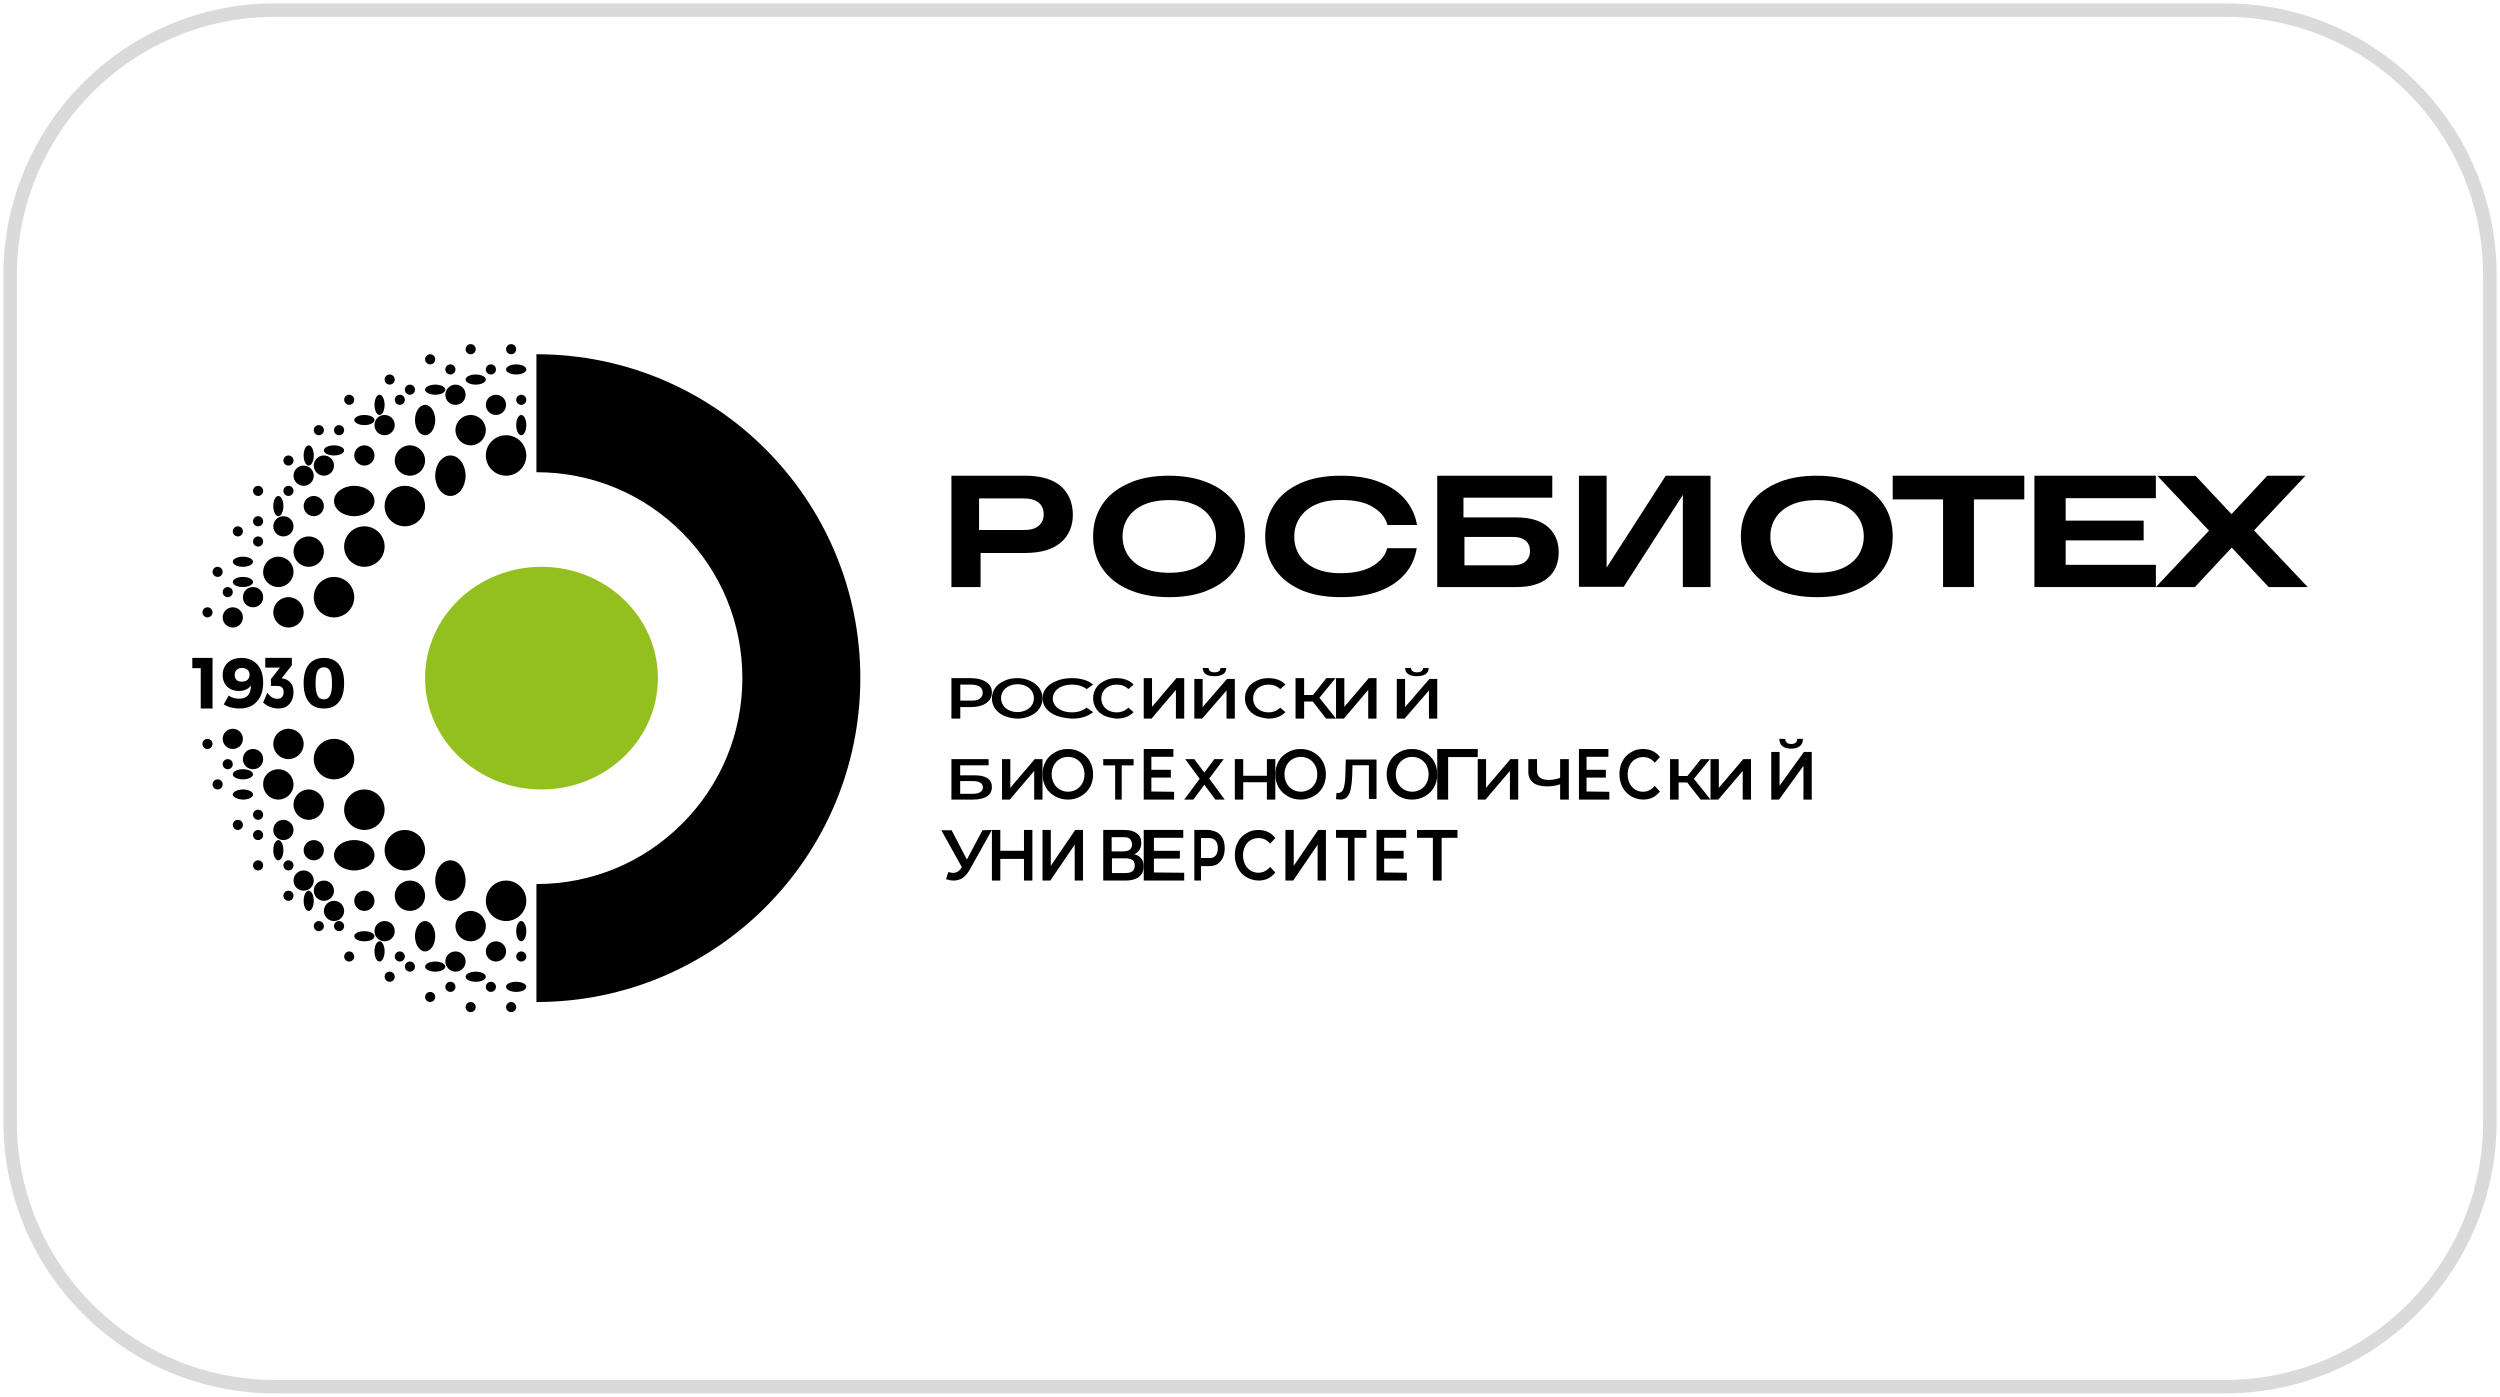 <svg width="247" height="138" viewBox="0 0 247 138" fill="none" xmlns="http://www.w3.org/2000/svg">
<path d="M219.864 137H27.136C12.702 137 1 125.269 1 110.8V27.2C1 12.729 12.702 1 27.136 1H219.864C234.299 1 246 12.729 246 27.2V110.8C246 125.269 234.299 137 219.864 137Z" stroke="#DADADA" stroke-width="1.333" stroke-miterlimit="10"/>
<path d="M96.794 69.034C96.986 68.897 97.095 68.691 97.095 68.44C97.095 68.188 96.986 67.983 96.794 67.845C96.603 67.708 96.302 67.639 95.918 67.639H94.876V69.217H95.918C96.302 69.24 96.603 69.171 96.794 69.034ZM97.041 67.182C97.342 67.297 97.589 67.457 97.753 67.662C97.917 67.868 98 68.119 98 68.417C98 68.714 97.917 68.965 97.753 69.171C97.589 69.377 97.342 69.559 97.041 69.674C96.74 69.788 96.383 69.857 95.945 69.857H94.876V71H94V67H95.972C96.383 67.023 96.74 67.068 97.041 67.182Z" fill="black"/>
<path d="M101.351 70.178C101.591 70.067 101.803 69.889 101.936 69.689C102.069 69.489 102.149 69.245 102.149 68.978C102.149 68.711 102.069 68.489 101.936 68.267C101.803 68.067 101.591 67.889 101.351 67.778C101.112 67.667 100.819 67.6 100.527 67.6C100.234 67.6 99.942 67.667 99.703 67.778C99.463 67.889 99.251 68.067 99.118 68.267C98.985 68.467 98.904 68.711 98.904 68.978C98.904 69.245 98.985 69.467 99.118 69.689C99.251 69.889 99.463 70.067 99.703 70.178C99.942 70.289 100.234 70.356 100.527 70.356C100.819 70.356 101.085 70.289 101.351 70.178ZM99.224 70.733C98.852 70.555 98.532 70.333 98.32 70.023C98.106 69.711 98 69.378 98 69C98 68.622 98.106 68.289 98.32 67.978C98.532 67.667 98.826 67.445 99.224 67.267C99.596 67.089 100.021 67 100.5 67C100.979 67 101.404 67.089 101.777 67.267C102.149 67.445 102.468 67.667 102.681 67.978C102.893 68.289 103 68.622 103 69C103 69.378 102.893 69.733 102.681 70.023C102.468 70.333 102.176 70.555 101.777 70.733C101.404 70.911 100.979 71 100.5 71C100.021 70.978 99.596 70.889 99.224 70.733Z" fill="black"/>
<path d="M104.38 70.712C103.951 70.535 103.614 70.315 103.369 70.006C103.123 69.696 103 69.364 103 68.989C103 68.613 103.123 68.26 103.369 67.973C103.614 67.663 103.951 67.442 104.411 67.266C104.841 67.088 105.331 67 105.884 67C106.313 67 106.712 67.045 107.08 67.155C107.447 67.266 107.754 67.42 108 67.641L107.356 68.083C106.957 67.773 106.496 67.641 105.914 67.641C105.546 67.641 105.208 67.707 104.932 67.817C104.627 67.928 104.411 68.105 104.258 68.304C104.104 68.502 104.013 68.746 104.013 69.011C104.013 69.276 104.104 69.497 104.258 69.718C104.411 69.917 104.657 70.094 104.932 70.204C105.208 70.315 105.546 70.381 105.914 70.381C106.466 70.381 106.957 70.227 107.356 69.917L108 70.359C107.754 70.558 107.447 70.734 107.08 70.845C106.712 70.955 106.313 71 105.884 71C105.301 70.955 104.81 70.867 104.38 70.712Z" fill="black"/>
<path d="M109.104 70.712C108.761 70.535 108.491 70.315 108.295 70.006C108.098 69.696 108 69.364 108 68.989C108 68.613 108.098 68.26 108.295 67.973C108.491 67.663 108.761 67.442 109.129 67.266C109.473 67.088 109.865 67 110.307 67C110.65 67 110.97 67.045 111.264 67.155C111.558 67.266 111.803 67.42 112 67.641L111.485 68.083C111.165 67.773 110.797 67.641 110.332 67.641C110.036 67.641 109.767 67.707 109.546 67.817C109.301 67.928 109.129 68.105 109.006 68.304C108.883 68.502 108.81 68.746 108.81 69.011C108.81 69.276 108.883 69.497 109.006 69.718C109.129 69.917 109.326 70.094 109.546 70.204C109.767 70.315 110.036 70.381 110.332 70.381C110.773 70.381 111.165 70.227 111.485 69.917L112 70.359C111.803 70.558 111.558 70.734 111.264 70.845C110.97 70.955 110.65 71 110.307 71C109.865 70.955 109.473 70.867 109.104 70.712Z" fill="black"/>
<path d="M113 67H113.82V69.834L116.231 67H117V71H116.18V68.166L113.769 71H113V67Z" fill="black"/>
<path d="M119.128 66.605C118.923 66.471 118.847 66.269 118.821 66H119.41C119.41 66.135 119.462 66.247 119.564 66.313C119.667 66.381 119.795 66.425 120.001 66.425C120.18 66.425 120.333 66.381 120.436 66.313C120.539 66.247 120.59 66.135 120.59 66H121.153C121.153 66.269 121.052 66.471 120.846 66.605C120.641 66.74 120.359 66.807 119.974 66.807C119.59 66.807 119.307 66.74 119.128 66.605ZM118 67.076H118.821V69.856L121.231 67.076H122V71H121.18V68.22L118.769 71H118V67.076Z" fill="black"/>
<path d="M124.105 70.712C123.761 70.535 123.491 70.315 123.295 70.006C123.098 69.696 123 69.364 123 68.989C123 68.613 123.098 68.26 123.295 67.973C123.491 67.663 123.761 67.442 124.129 67.266C124.473 67.088 124.865 67 125.307 67C125.65 67 125.969 67.045 126.264 67.155C126.558 67.266 126.803 67.42 127 67.641L126.485 68.083C126.165 67.773 125.797 67.641 125.332 67.641C125.037 67.641 124.767 67.707 124.547 67.817C124.301 67.928 124.129 68.105 124.006 68.304C123.883 68.502 123.81 68.746 123.81 69.011C123.81 69.276 123.883 69.497 124.006 69.718C124.129 69.917 124.325 70.094 124.547 70.204C124.767 70.315 125.037 70.381 125.332 70.381C125.773 70.381 126.165 70.227 126.485 69.917L127 70.359C126.803 70.558 126.558 70.734 126.264 70.845C125.969 70.955 125.65 71 125.307 71C124.865 70.955 124.473 70.867 124.105 70.712Z" fill="black"/>
<path d="M129.695 69.309H128.848V71H128V67H128.848V68.669H129.721L131.046 67H131.948L130.358 68.943L132 71H131.02L129.695 69.309Z" fill="black"/>
<path d="M132 67H132.82V69.834L135.232 67H136V71H135.18V68.166L132.769 71H132V67Z" fill="black"/>
<path d="M139.128 66.605C138.923 66.471 138.847 66.269 138.821 66H139.41C139.41 66.135 139.462 66.247 139.564 66.313C139.667 66.381 139.795 66.425 140 66.425C140.179 66.425 140.333 66.381 140.436 66.313C140.539 66.247 140.59 66.135 140.59 66H141.153C141.153 66.269 141.052 66.471 140.846 66.605C140.64 66.74 140.359 66.807 139.974 66.807C139.616 66.807 139.334 66.74 139.128 66.605ZM138 67.076H138.821V69.856L141.231 67.076H142V71H141.18V68.22L138.769 71H138V67.076Z" fill="black"/>
<path d="M96.081 78.429C96.405 78.429 96.675 78.383 96.837 78.269C97.027 78.155 97.108 77.994 97.108 77.789C97.108 77.377 96.757 77.171 96.081 77.171H94.865V78.429H96.081ZM94 75H97.675V75.617H94.865V76.6H96.269C96.837 76.6 97.271 76.691 97.568 76.897C97.865 77.103 98 77.377 98 77.765C98 78.155 97.838 78.474 97.513 78.68C97.189 78.886 96.73 79 96.135 79H94V75Z" fill="black"/>
<path d="M99 75H99.82V77.834L102.231 75H103V79H102.179V76.166L99.769 79H99V75Z" fill="black"/>
<path d="M106.351 78C106.591 77.861 106.803 77.638 106.936 77.389C107.069 77.139 107.149 76.834 107.149 76.501C107.149 76.167 107.069 75.889 106.936 75.611C106.803 75.362 106.591 75.139 106.351 75C106.112 74.861 105.819 74.778 105.527 74.778C105.208 74.778 104.942 74.861 104.703 75C104.463 75.139 104.251 75.362 104.118 75.611C103.985 75.861 103.905 76.167 103.905 76.501C103.905 76.834 103.985 77.112 104.118 77.389C104.251 77.638 104.463 77.861 104.703 78C104.942 78.139 105.235 78.223 105.527 78.223C105.819 78.223 106.112 78.139 106.351 78ZM104.223 78.667C103.852 78.444 103.532 78.167 103.32 77.778C103.107 77.389 103 76.972 103 76.501C103 76.028 103.107 75.611 103.32 75.223C103.532 74.834 103.825 74.556 104.223 74.333C104.596 74.112 105.021 74 105.501 74C105.979 74 106.404 74.112 106.777 74.333C107.149 74.556 107.468 74.834 107.681 75.223C107.894 75.611 108 76.028 108 76.501C108 76.972 107.894 77.417 107.681 77.778C107.468 78.167 107.176 78.444 106.777 78.667C106.404 78.889 105.979 79 105.501 79C105.048 79 104.622 78.889 104.223 78.667Z" fill="black"/>
<path d="M112 75.621H110.825V79H110.175V75.621H109V75H112V75.621Z" fill="black"/>
<path d="M116 78.229V79H113V74H115.931V74.772H113.755V76.057H115.679V76.83H113.755V78.201L116 78.229Z" fill="black"/>
<path d="M117.994 75L118.988 76.325L119.982 75H120.903L119.473 76.92L121 79H120.079L118.988 77.537L117.897 79H117L118.527 76.943L117.097 75H117.994Z" fill="black"/>
<path d="M126 75V79H125.169V77.286H122.831V79H122V75H122.831V76.646H125.169V75H126Z" fill="black"/>
<path d="M129.351 78C129.591 77.861 129.803 77.638 129.936 77.389C130.069 77.139 130.149 76.834 130.149 76.501C130.149 76.167 130.069 75.889 129.936 75.611C129.803 75.362 129.591 75.139 129.351 75C129.111 74.861 128.819 74.778 128.527 74.778C128.208 74.778 127.942 74.861 127.702 75C127.463 75.139 127.251 75.362 127.118 75.611C126.985 75.861 126.905 76.167 126.905 76.501C126.905 76.834 126.985 77.112 127.118 77.389C127.251 77.638 127.463 77.861 127.702 78C127.942 78.139 128.234 78.223 128.527 78.223C128.819 78.223 129.085 78.139 129.351 78ZM127.223 78.667C126.852 78.444 126.532 78.167 126.32 77.778C126.107 77.389 126 76.972 126 76.501C126 76.028 126.107 75.611 126.32 75.223C126.532 74.834 126.825 74.556 127.223 74.333C127.596 74.112 128.021 74 128.5 74C128.979 74 129.404 74.112 129.777 74.333C130.149 74.556 130.468 74.834 130.681 75.223C130.893 75.611 131 76.028 131 76.501C131 76.972 130.893 77.417 130.681 77.778C130.468 78.167 130.175 78.444 129.777 78.667C129.404 78.889 128.979 79 128.5 79C128.021 79 127.596 78.889 127.223 78.667Z" fill="black"/>
<path d="M136 75V78.932H135.247V75.607H133.623L133.6 76.596C133.577 77.135 133.53 77.584 133.459 77.944C133.388 78.28 133.27 78.551 133.106 78.73C132.941 78.91 132.706 79 132.423 79C132.33 79 132.188 78.977 132 78.955L132.047 78.326C132.094 78.348 132.164 78.348 132.212 78.348C132.447 78.348 132.612 78.213 132.729 77.944C132.824 77.674 132.894 77.248 132.918 76.663L132.965 75.044H136V75Z" fill="black"/>
<path d="M140.351 78C140.591 77.861 140.803 77.638 140.936 77.389C141.069 77.139 141.149 76.834 141.149 76.501C141.149 76.167 141.069 75.889 140.936 75.611C140.803 75.362 140.591 75.139 140.351 75C140.112 74.861 139.819 74.778 139.527 74.778C139.208 74.778 138.942 74.861 138.703 75C138.463 75.139 138.251 75.362 138.118 75.611C137.985 75.861 137.905 76.167 137.905 76.501C137.905 76.834 137.985 77.112 138.118 77.389C138.251 77.638 138.463 77.861 138.703 78C138.942 78.139 139.235 78.223 139.527 78.223C139.819 78.223 140.085 78.139 140.351 78ZM138.223 78.667C137.852 78.444 137.532 78.167 137.32 77.778C137.107 77.389 137 76.972 137 76.501C137 76.028 137.107 75.611 137.32 75.223C137.532 74.834 137.825 74.556 138.223 74.333C138.596 74.112 139.021 74 139.501 74C139.979 74 140.404 74.112 140.777 74.333C141.149 74.556 141.468 74.834 141.681 75.223C141.893 75.611 142 76.028 142 76.501C142 76.972 141.893 77.417 141.681 77.778C141.468 78.167 141.176 78.444 140.777 78.667C140.404 78.889 139.979 79 139.501 79C139.021 79 138.596 78.889 138.223 78.667Z" fill="black"/>
<path d="M146 74.799H143.075V79H142V74H146V74.799Z" fill="black"/>
<path d="M146 75H146.82V77.834L149.231 75H150V79H149.179V76.166L146.769 79H146V75Z" fill="black"/>
<path d="M155 75V79H154.141V77.491C153.712 77.628 153.282 77.697 152.879 77.697C152.288 77.697 151.805 77.583 151.484 77.332C151.161 77.08 151 76.737 151 76.28V75H151.859V76.188C151.859 76.463 151.966 76.691 152.154 76.829C152.342 76.966 152.611 77.058 152.986 77.058C153.389 77.058 153.765 76.989 154.141 76.852V75H155Z" fill="black"/>
<path d="M159 78.229V79H156V74H158.909V74.772H156.75V76.057H158.659V76.83H156.75V78.201L159 78.229Z" fill="black"/>
<path d="M161.105 78.64C160.761 78.419 160.491 78.144 160.295 77.757C160.099 77.37 160 76.956 160 76.486C160 76.017 160.099 75.574 160.295 75.216C160.491 74.829 160.761 74.552 161.129 74.332C161.473 74.111 161.865 74 162.307 74C162.65 74 162.969 74.056 163.264 74.194C163.558 74.332 163.803 74.525 164 74.801L163.485 75.354C163.165 74.967 162.797 74.801 162.332 74.801C162.037 74.801 161.767 74.885 161.547 75.023C161.301 75.161 161.129 75.381 161.006 75.63C160.883 75.879 160.81 76.183 160.81 76.514C160.81 76.845 160.883 77.121 161.006 77.397C161.129 77.646 161.326 77.868 161.547 78.006C161.767 78.144 162.037 78.226 162.332 78.226C162.773 78.226 163.165 78.033 163.485 77.646L164 78.199C163.803 78.448 163.558 78.668 163.264 78.806C162.969 78.944 162.65 79 162.307 79C161.841 78.972 161.448 78.862 161.105 78.64Z" fill="black"/>
<path d="M166.695 77.309H165.847V79H165V75H165.847V76.669H166.721L168.046 75H168.947L167.357 76.943L169 79H168.02L166.695 77.309Z" fill="black"/>
<path d="M169 75H169.821V77.834L172.232 75H173V79H172.18V76.166L169.769 79H169V75Z" fill="black"/>
<path d="M176.102 73.726C175.897 73.565 175.821 73.322 175.795 73H176.384C176.384 73.161 176.436 73.296 176.538 73.376C176.641 73.457 176.769 73.51 176.975 73.51C177.154 73.51 177.308 73.457 177.41 73.376C177.513 73.296 177.564 73.161 177.564 73H178.128C178.128 73.322 178.026 73.565 177.821 73.726C177.615 73.887 177.333 73.969 176.948 73.969C176.59 73.969 176.308 73.887 176.102 73.726ZM175 74.291H175.821V77.628L178.231 74.291H179V79H178.18V75.663L175.769 79H175V74.291Z" fill="black"/>
<path d="M98 82L95.79 85.96C95.587 86.298 95.354 86.579 95.093 86.747C94.831 86.915 94.54 87 94.221 87C93.959 87 93.726 86.943 93.465 86.86L93.697 86.157C93.901 86.213 94.047 86.241 94.192 86.241C94.482 86.241 94.743 86.1 94.948 85.792L95.034 85.68L93 82.028H94.017L95.528 84.921L97.07 82.028L98 82Z" fill="black"/>
<path d="M102 82V87H101.169V84.858H98.831V87H98V82H98.831V84.057H101.169V82H102Z" fill="black"/>
<path d="M103 82H103.82V85.543L106.231 82H107V87H106.18V83.457L103.769 87H103V82Z" fill="black"/>
<path d="M112.114 85.514C112.114 85.029 111.819 84.8 111.201 84.8H109.86V86.257H111.201C111.793 86.257 112.114 86.028 112.114 85.514ZM109.832 84.115H110.987C111.256 84.115 111.47 84.057 111.631 83.943C111.765 83.829 111.846 83.657 111.846 83.429C111.846 83.2 111.765 83.029 111.631 82.886C111.498 82.743 111.282 82.715 110.987 82.715H109.832V84.115ZM112.759 84.828C112.92 85.029 113 85.285 113 85.601C113 86.028 112.839 86.372 112.544 86.629C112.249 86.857 111.793 87 111.229 87H109V82H111.095C111.631 82 112.033 82.115 112.33 82.343C112.625 82.572 112.759 82.886 112.759 83.286C112.759 83.543 112.705 83.772 112.57 83.972C112.436 84.172 112.275 84.314 112.061 84.4C112.356 84.457 112.597 84.629 112.759 84.828Z" fill="black"/>
<path d="M117 86.229V87H113V82H116.908V82.772H114.007V84.057H116.572V84.829H114.007V86.2L117 86.229Z" fill="black"/>
<path d="M120.096 84.542C120.239 84.371 120.322 84.114 120.322 83.799C120.322 83.485 120.239 83.228 120.096 83.057C119.952 82.885 119.725 82.799 119.438 82.799H118.657V84.772H119.438C119.725 84.8 119.931 84.714 120.096 84.542ZM120.281 82.256C120.507 82.399 120.692 82.6 120.815 82.856C120.938 83.113 121 83.427 121 83.799C121 84.17 120.938 84.486 120.815 84.742C120.692 84.999 120.507 85.228 120.281 85.371C120.055 85.514 119.787 85.571 119.459 85.571H118.657V87H118V82H119.479C119.767 82.057 120.034 82.113 120.281 82.256Z" fill="black"/>
<path d="M123.105 86.64C122.761 86.419 122.491 86.144 122.295 85.757C122.098 85.37 122 84.955 122 84.486C122 84.017 122.098 83.574 122.295 83.216C122.491 82.829 122.761 82.552 123.129 82.332C123.473 82.111 123.865 82 124.307 82C124.65 82 124.969 82.056 125.264 82.194C125.558 82.332 125.803 82.525 126 82.801L125.485 83.354C125.165 82.967 124.797 82.801 124.332 82.801C124.037 82.801 123.767 82.885 123.546 83.023C123.301 83.161 123.129 83.381 123.006 83.63C122.883 83.879 122.81 84.183 122.81 84.514C122.81 84.845 122.883 85.121 123.006 85.397C123.129 85.646 123.325 85.867 123.546 86.006C123.767 86.144 124.037 86.226 124.332 86.226C124.773 86.226 125.165 86.033 125.485 85.646L126 86.198C125.803 86.447 125.558 86.668 125.264 86.806C124.969 86.944 124.65 87 124.307 87C123.841 86.971 123.473 86.862 123.105 86.64Z" fill="black"/>
<path d="M127 82H127.82V85.543L130.232 82H131V87H130.18V83.457L127.769 87H127V82Z" fill="black"/>
<path d="M135 82.776H133.825V87H133.175V82.776H132V82H135V82.776Z" fill="black"/>
<path d="M139 86.229V87H136V82H138.931V82.772H136.755V84.057H138.679V84.829H136.755V86.2L139 86.229Z" fill="black"/>
<path d="M144 82.776H142.433V87H141.567V82.776H140V82H144V82.776Z" fill="black"/>
<path d="M102.618 51.951C102.292 52.243 101.792 52.365 101.141 52.365H96.731V49.243H101.141C101.792 49.243 102.267 49.39 102.618 49.658C102.945 49.927 103.119 50.317 103.119 50.804C103.119 51.292 102.945 51.683 102.618 51.951ZM104.798 48.024C103.996 47.341 102.819 47 101.265 47H94V58H96.881V54.634H101.265C102.819 54.634 103.996 54.293 104.798 53.609C105.599 52.927 106 51.999 106 50.804C105.975 49.634 105.574 48.707 104.798 48.024Z" fill="black"/>
<path d="M119.614 54.847C119.262 55.385 118.736 55.821 118.059 56.129C117.356 56.436 116.528 56.59 115.525 56.59C114.522 56.59 113.669 56.436 112.992 56.129C112.289 55.821 111.787 55.385 111.437 54.847C111.086 54.308 110.91 53.692 110.91 53C110.91 52.308 111.086 51.693 111.437 51.154C111.787 50.616 112.314 50.18 112.992 49.872C113.694 49.565 114.522 49.411 115.525 49.411C116.528 49.411 117.382 49.565 118.059 49.872C118.76 50.18 119.262 50.616 119.614 51.154C119.965 51.693 120.141 52.308 120.141 53C120.141 53.667 119.965 54.283 119.614 54.847ZM119.589 47.796C118.46 47.283 117.106 47 115.5 47C113.895 47 112.54 47.256 111.411 47.796C110.283 48.308 109.43 49.026 108.853 49.924C108.276 50.82 108 51.846 108 53C108 54.154 108.276 55.181 108.853 56.077C109.43 56.975 110.283 57.693 111.411 58.205C112.54 58.718 113.895 59 115.5 59C117.106 59 118.46 58.745 119.589 58.205C120.718 57.693 121.57 56.975 122.148 56.077C122.724 55.181 123 54.154 123 53C123 51.846 122.724 50.82 122.148 49.924C121.57 49.026 120.718 48.308 119.589 47.796Z" fill="black"/>
<path d="M129.983 49.858C130.669 49.55 131.508 49.396 132.474 49.396C133.848 49.396 134.915 49.627 135.678 50.116C136.44 50.579 136.898 51.172 137.076 51.867H140C139.846 50.94 139.466 50.116 138.856 49.369C138.245 48.648 137.407 48.056 136.339 47.644C135.27 47.206 133.975 47 132.474 47C130.873 47 129.525 47.257 128.407 47.773C127.288 48.288 126.424 49.009 125.864 49.91C125.279 50.811 125 51.842 125 53.001C125 54.16 125.279 55.189 125.864 56.09C126.449 56.992 127.288 57.712 128.407 58.227C129.525 58.742 130.898 59 132.474 59C133.975 59 135.27 58.794 136.339 58.382C137.407 57.97 138.245 57.378 138.856 56.656C139.466 55.936 139.821 55.086 139.974 54.16H137.05C136.898 54.855 136.415 55.421 135.652 55.91C134.89 56.373 133.821 56.631 132.449 56.631C131.482 56.631 130.644 56.477 129.958 56.168C129.271 55.858 128.737 55.421 128.407 54.88C128.051 54.339 127.873 53.721 127.873 53.026C127.873 52.331 128.051 51.713 128.407 51.172C128.763 50.606 129.297 50.167 129.983 49.858Z" fill="black"/>
<path d="M150.725 55.463C150.432 55.732 150.016 55.854 149.478 55.854H144.688V53.049H149.478C150.016 53.049 150.432 53.171 150.725 53.415C151.018 53.659 151.165 53.999 151.165 54.439C151.165 54.878 151.018 55.219 150.725 55.463ZM152.925 52.049C152.216 51.439 151.19 51.121 149.821 51.121H144.59V49.17H153.365V47H142V58H149.845C151.214 58 152.24 57.683 152.95 57.073C153.658 56.463 154 55.61 154 54.561C154 53.512 153.633 52.659 152.925 52.049Z" fill="black"/>
<path d="M169 47H164.575L158.735 56.077V53.474V53.424V47H156V57.222V57.976H160.425L166.266 48.898V51.502V51.575V58H169V47.778V47Z" fill="black"/>
<path d="M183.614 54.847C183.262 55.385 182.736 55.821 182.059 56.129C181.356 56.436 180.528 56.59 179.525 56.59C178.522 56.59 177.669 56.436 176.992 56.129C176.289 55.821 175.787 55.385 175.437 54.847C175.086 54.308 174.91 53.692 174.91 53C174.91 52.308 175.086 51.693 175.437 51.154C175.787 50.616 176.314 50.18 176.992 49.872C177.694 49.565 178.522 49.411 179.525 49.411C180.528 49.411 181.382 49.565 182.059 49.872C182.76 50.18 183.262 50.616 183.614 51.154C183.965 51.693 184.141 52.308 184.141 53C184.141 53.667 183.965 54.283 183.614 54.847ZM183.589 47.796C182.46 47.283 181.106 47 179.5 47C177.895 47 176.54 47.256 175.411 47.796C174.283 48.308 173.43 49.026 172.853 49.924C172.276 50.82 172 51.846 172 53C172 54.154 172.276 55.181 172.853 56.077C173.43 56.975 174.283 57.693 175.411 58.205C176.54 58.718 177.895 59 179.5 59C181.106 59 182.46 58.745 183.589 58.205C184.718 57.693 185.57 56.975 186.148 56.077C186.724 55.181 187 54.154 187 53C187 51.846 186.724 50.82 186.148 49.924C185.57 49.026 184.718 48.308 183.589 47.796Z" fill="black"/>
<path d="M187 49.342H191.975V58H195.024V49.342H200V47H187V49.342Z" fill="black"/>
<path d="M201 58H213V55.805H204.087V53.39H211.792V51.439H204.087V49.22H213V47H201V58Z" fill="black"/>
<path d="M222.696 52.403L227.785 47H227.759H224.009L220.473 50.796L218.277 48.461L216.937 47.024H213.187H213.161L218.25 52.426L213 58H213.106H216.857L219.669 54.982L220.499 54.106L224.143 58H227.892H228L222.696 52.403Z" fill="black"/>
<path d="M21 70H19.833V66.016H19V65H21V70Z" fill="black"/>
<path d="M23.884 67.347C24.116 67.347 24.322 67.296 24.451 67.169C24.58 67.041 24.658 66.889 24.658 66.684C24.658 66.479 24.606 66.327 24.477 66.199C24.348 66.072 24.168 65.995 23.935 65.995C23.703 65.995 23.522 66.046 23.393 66.174C23.264 66.301 23.187 66.479 23.187 66.684C23.187 66.889 23.239 67.067 23.368 67.169C23.471 67.296 23.651 67.347 23.884 67.347ZM23.703 70C23.084 70 22.542 69.873 22.104 69.592L22.593 68.724C22.877 68.929 23.239 69.031 23.626 69.031C24.013 69.031 24.297 68.929 24.503 68.699C24.709 68.47 24.788 68.163 24.788 67.73C24.529 68.087 24.142 68.266 23.6 68.266C23.109 68.266 22.722 68.113 22.438 67.832C22.155 67.552 22 67.169 22 66.684C22 66.174 22.18 65.766 22.516 65.46C22.851 65.153 23.317 65 23.858 65C24.529 65 25.046 65.23 25.433 65.663C25.82 66.098 26 66.684 26 67.45C26 68.24 25.793 68.852 25.38 69.311C24.968 69.771 24.4 70 23.703 70Z" fill="black"/>
<path d="M27.821 67.021L28.007 67.046C28.296 67.099 28.545 67.254 28.732 67.487C28.917 67.72 29 68.032 29 68.394C29 68.861 28.855 69.275 28.586 69.56C28.318 69.871 27.945 70 27.49 70C27.221 70 26.952 69.949 26.683 69.845C26.414 69.741 26.186 69.585 26 69.405L26.414 68.446C26.703 68.861 27.035 69.041 27.407 69.041C27.614 69.041 27.758 68.99 27.862 68.86C27.965 68.757 28.028 68.576 28.028 68.394C28.028 67.979 27.821 67.772 27.407 67.772H26.765V67.099L27.655 65.959H26.207V65H28.835V65.725L27.821 67.021Z" fill="black"/>
<path d="M32 65.927C31.718 65.927 31.506 66.056 31.365 66.289C31.247 66.547 31.177 66.933 31.177 67.5C31.177 68.067 31.247 68.479 31.365 68.711C31.483 68.969 31.694 69.098 32 69.098C32.282 69.098 32.494 68.969 32.611 68.711C32.753 68.453 32.8 68.041 32.8 67.5C32.8 66.933 32.729 66.52 32.611 66.289C32.494 66.056 32.282 65.927 32 65.927ZM32 65C32.635 65 33.129 65.206 33.482 65.644C33.835 66.082 34 66.701 34 67.5C34 68.299 33.835 68.943 33.482 69.356C33.129 69.793 32.635 70 32 70C31.365 70 30.847 69.793 30.518 69.356C30.165 68.918 30 68.299 30 67.5C30 66.701 30.165 66.082 30.518 65.644C30.847 65.232 31.365 65 32 65Z" fill="black"/>
<path fill-rule="evenodd" clip-rule="evenodd" d="M51 39.5C51 39.775 51.225 40 51.5 40C51.775 40 52 39.775 52 39.5C52 39.225 51.775 39 51.5 39C51.25 39 51 39.225 51 39.5Z" fill="black"/>
<path fill-rule="evenodd" clip-rule="evenodd" d="M51.5 41C51.777 41 52 41.448 52 42C52 42.553 51.777 43 51.5 43C51.224 43 51 42.553 51 42C51 41.448 51.224 41 51.5 41Z" fill="black"/>
<path fill-rule="evenodd" clip-rule="evenodd" d="M49 39C49.552 39 50 39.448 50 40C50 40.552 49.552 41 49 41C48.447 41 48 40.552 48 40C48 39.448 48.447 39 49 39Z" fill="black"/>
<path fill-rule="evenodd" clip-rule="evenodd" d="M46.5 41C47.329 41 48 41.671 48 42.5C48 43.329 47.329 44 46.5 44C45.671 44 45 43.329 45 42.5C45 41.671 45.671 41 46.5 41Z" fill="black"/>
<path fill-rule="evenodd" clip-rule="evenodd" d="M40.5 44C41.329 44 42 44.671 42 45.5C42 46.329 41.329 47 40.5 47C39.671 47 39 46.329 39 45.5C39 44.671 39.671 44 40.5 44Z" fill="black"/>
<path fill-rule="evenodd" clip-rule="evenodd" d="M35 48C36.105 48 37 48.671 37 49.5C37 50.329 36.105 51 35 51C33.895 51 33 50.329 33 49.5C33 48.671 33.895 48 35 48Z" fill="black"/>
<path fill-rule="evenodd" clip-rule="evenodd" d="M30.5 53C31.329 53 32 53.671 32 54.5C32 55.329 31.329 56 30.5 56C29.671 56 29 55.329 29 54.5C29 53.671 29.671 53 30.5 53Z" fill="black"/>
<path fill-rule="evenodd" clip-rule="evenodd" d="M28.5 59C29.329 59 30 59.671 30 60.5C30 61.329 29.329 62 28.5 62C27.671 62 27 61.329 27 60.5C27 59.671 27.671 59 28.5 59Z" fill="black"/>
<path fill-rule="evenodd" clip-rule="evenodd" d="M39.5 39C39.777 39 40 39.224 40 39.5C40 39.776 39.777 40 39.5 40C39.224 40 39 39.776 39 39.5C39 39.224 39.224 39 39.5 39Z" fill="black"/>
<path fill-rule="evenodd" clip-rule="evenodd" d="M43 38C43.553 38 44 38.224 44 38.5C44 38.776 43.553 39 43 39C42.447 39 42 38.776 42 38.5C42 38.224 42.447 38 43 38Z" fill="black"/>
<path fill-rule="evenodd" clip-rule="evenodd" d="M47 37C47.553 37 48 37.224 48 37.5C48 37.776 47.553 38 47 38C46.447 38 46 37.776 46 37.5C46 37.224 46.447 37 47 37Z" fill="black"/>
<path fill-rule="evenodd" clip-rule="evenodd" d="M36 42C36.556 42 37 41.778 37 41.5C37 41.222 36.556 41 36 41C35.444 41 35 41.222 35 41.5C35 41.759 35.444 42 36 42Z" fill="black"/>
<path fill-rule="evenodd" clip-rule="evenodd" d="M30 46C30.553 46 31 46.448 31 47C31 47.553 30.553 48 30 48C29.447 48 29 47.553 29 47C29 46.448 29.447 46 30 46Z" fill="black"/>
<path fill-rule="evenodd" clip-rule="evenodd" d="M33 44C33.553 44 34 44.224 34 44.5C34 44.777 33.553 45 33 45C32.447 45 32 44.777 32 44.5C32 44.224 32.447 44 33 44Z" fill="black"/>
<path fill-rule="evenodd" clip-rule="evenodd" d="M24 57C24.553 57 25 57.224 25 57.5C25 57.776 24.553 58 24 58C23.447 58 23 57.776 23 57.5C23 57.224 23.447 57 24 57Z" fill="black"/>
<path fill-rule="evenodd" clip-rule="evenodd" d="M25.5 53C25.776 53 26 53.224 26 53.5C26 53.776 25.776 54 25.5 54C25.223 54 25 53.776 25 53.5C25 53.224 25.223 53 25.5 53Z" fill="black"/>
<path fill-rule="evenodd" clip-rule="evenodd" d="M27.5 49C27.776 49 28 49.448 28 50C28 50.553 27.776 51 27.5 51C27.224 51 27 50.553 27 50C27 49.448 27.224 49 27.5 49Z" fill="black"/>
<path fill-rule="evenodd" clip-rule="evenodd" d="M23 60C23.553 60 24 60.449 24 61C24 61.553 23.553 62 23 62C22.447 62 22 61.553 22 61C22 60.449 22.447 60 23 60Z" fill="black"/>
<path fill-rule="evenodd" clip-rule="evenodd" d="M51.001 37C51.556 37 52 36.778 52 36.5C52 36.222 51.556 36 51.001 36C50.446 36 50.002 36.222 50.002 36.5C49.965 36.759 50.446 37 51.001 37Z" fill="black"/>
<path fill-rule="evenodd" clip-rule="evenodd" d="M22.5 58C22.776 58 23 58.224 23 58.5C23 58.776 22.776 59 22.5 59C22.224 59 22 58.776 22 58.5C22 58.224 22.224 58 22.5 58Z" fill="black"/>
<path fill-rule="evenodd" clip-rule="evenodd" d="M23 55.5C23 55.762 23.429 56 24 56C24.524 56 25 55.785 25 55.5C25 55.238 24.571 55 24 55C23.476 55 23 55.215 23 55.5Z" fill="black"/>
<path fill-rule="evenodd" clip-rule="evenodd" d="M25 51.5C25 51.762 25.214 52 25.5 52C25.762 52 26 51.786 26 51.5C26 51.238 25.785 51 25.5 51C25.214 51 25 51.215 25 51.5Z" fill="black"/>
<path fill-rule="evenodd" clip-rule="evenodd" d="M28.5 48C28.776 48 29 48.224 29 48.5C29 48.776 28.776 49 28.5 49C28.224 49 28 48.776 28 48.5C28 48.224 28.224 48 28.5 48Z" fill="black"/>
<path fill-rule="evenodd" clip-rule="evenodd" d="M30.5 44C30.776 44 31 44.448 31 45C31 45.552 30.776 46 30.5 46C30.224 46 30 45.552 30 45C30 44.448 30.224 44 30.5 44Z" fill="black"/>
<path fill-rule="evenodd" clip-rule="evenodd" d="M33.5 42C33.776 42 34 42.224 34 42.5C34 42.776 33.776 43 33.5 43C33.224 43 33 42.776 33 42.5C33 42.224 33.224 42 33.5 42Z" fill="black"/>
<path fill-rule="evenodd" clip-rule="evenodd" d="M37.5 39C37.776 39 38 39.448 38 40C38 40.552 37.776 41 37.5 41C37.224 41 37 40.552 37 40C37 39.448 37.224 39 37.5 39Z" fill="black"/>
<path fill-rule="evenodd" clip-rule="evenodd" d="M40.5 38C40.776 38 41 38.224 41 38.5C41 38.776 40.776 39 40.5 39C40.224 39 40 38.776 40 38.5C40 38.224 40.224 38 40.5 38Z" fill="black"/>
<path fill-rule="evenodd" clip-rule="evenodd" d="M44.5 36C44.776 36 45 36.224 45 36.5C45 36.776 44.776 37 44.5 37C44.224 37 44 36.776 44 36.5C44 36.224 44.224 36 44.5 36Z" fill="black"/>
<path fill-rule="evenodd" clip-rule="evenodd" d="M48.5 36C48.776 36 49 36.224 49 36.5C49 36.776 48.776 37 48.5 37C48.224 37 48 36.776 48 36.5C48 36.224 48.224 36 48.5 36Z" fill="black"/>
<path fill-rule="evenodd" clip-rule="evenodd" d="M50.5 34C50.776 34 51 34.224 51 34.5C51 34.776 50.776 35 50.5 35C50.224 35 50 34.776 50 34.5C50 34.224 50.224 34 50.5 34Z" fill="black"/>
<path fill-rule="evenodd" clip-rule="evenodd" d="M46.5 34C46.776 34 47 34.224 47 34.5C47 34.776 46.776 35 46.5 35C46.224 35 46 34.776 46 34.5C46 34.224 46.224 34 46.5 34Z" fill="black"/>
<path fill-rule="evenodd" clip-rule="evenodd" d="M42.5 35C42.776 35 43 35.224 43 35.5C43 35.776 42.776 36 42.5 36C42.224 36 42 35.776 42 35.5C42 35.224 42.224 35 42.5 35Z" fill="black"/>
<path fill-rule="evenodd" clip-rule="evenodd" d="M38.5 38C38.762 38 39 37.785 39 37.5C39 37.238 38.785 37 38.5 37C38.238 37 38 37.215 38 37.5C38 37.785 38.238 38 38.5 38Z" fill="black"/>
<path fill-rule="evenodd" clip-rule="evenodd" d="M34.5 40C34.762 40 35 39.785 35 39.5C35 39.238 34.785 39 34.5 39C34.238 39 34 39.215 34 39.5C34.024 39.785 34.238 40 34.5 40Z" fill="black"/>
<path fill-rule="evenodd" clip-rule="evenodd" d="M31.5 42C31.776 42 32 42.224 32 42.5C32 42.776 31.776 43 31.5 43C31.224 43 31 42.776 31 42.5C31 42.224 31.224 42 31.5 42Z" fill="black"/>
<path fill-rule="evenodd" clip-rule="evenodd" d="M28.5 45C28.776 45 29 45.224 29 45.5C29 45.776 28.776 46 28.5 46C28.224 46 28 45.776 28 45.5C28 45.224 28.224 45 28.5 45Z" fill="black"/>
<path fill-rule="evenodd" clip-rule="evenodd" d="M25.5 48C25.776 48 26 48.224 26 48.5C26 48.776 25.776 49 25.5 49C25.224 49 25 48.776 25 48.5C25 48.224 25.224 48 25.5 48Z" fill="black"/>
<path fill-rule="evenodd" clip-rule="evenodd" d="M23.5 52C23.776 52 24 52.224 24 52.5C24 52.776 23.776 53 23.5 53C23.224 53 23 52.776 23 52.5C23 52.224 23.224 52 23.5 52Z" fill="black"/>
<path fill-rule="evenodd" clip-rule="evenodd" d="M21.5 56C21.776 56 22 56.224 22 56.5C22 56.776 21.776 57 21.5 57C21.224 57 21 56.776 21 56.5C21 56.224 21.224 56 21.5 56Z" fill="black"/>
<path fill-rule="evenodd" clip-rule="evenodd" d="M20.5 60C20.776 60 21 60.224 21 60.5C21 60.776 20.776 61 20.5 61C20.224 61 20 60.776 20 60.5C20 60.224 20.224 60 20.5 60Z" fill="black"/>
<path fill-rule="evenodd" clip-rule="evenodd" d="M39 42C39 41.436 38.564 41 37.999 41C37.436 41 37 41.436 37 42C37 42.564 37.436 43 37.999 43C38.564 43 39 42.538 39 42Z" fill="black"/>
<path fill-rule="evenodd" clip-rule="evenodd" d="M44 39C44 39.564 44.436 40 45.001 40C45.565 40 46 39.564 46 39C46 38.436 45.565 38 45.001 38C44.462 38 44 38.462 44 39Z" fill="black"/>
<path fill-rule="evenodd" clip-rule="evenodd" d="M32 45C32.552 45 33 45.448 33 46.001C33 46.552 32.552 47 32 47C31.448 47 31 46.552 31 46.001C31 45.448 31.448 45 32 45Z" fill="black"/>
<path fill-rule="evenodd" clip-rule="evenodd" d="M28 51C28.552 51 29 51.448 29 52.001C29 52.552 28.552 53 28 53C27.448 53 27 52.552 27 52.001C27 51.448 27.448 51 28 51Z" fill="black"/>
<path fill-rule="evenodd" clip-rule="evenodd" d="M25 58C24.436 58 24 58.435 24 59C24 59.564 24.436 60 25 60C25.563 60 26 59.564 26 59C26 58.435 25.563 58 25 58Z" fill="black"/>
<path fill-rule="evenodd" clip-rule="evenodd" d="M42 40C42.553 40 43 40.671 43 41.499C43 42.328 42.553 43 42 43C41.448 43 41 42.328 41 41.499C41 40.671 41.448 40 42 40Z" fill="black"/>
<path fill-rule="evenodd" clip-rule="evenodd" d="M36 44C36.553 44 37 44.448 37 45C37 45.552 36.553 46 36 46C35.448 46 35 45.552 35 45C35 44.448 35.448 44 36 44Z" fill="black"/>
<path fill-rule="evenodd" clip-rule="evenodd" d="M31 49C31.553 49 32 49.447 32 50C32 50.552 31.553 51 31 51C30.448 51 30 50.552 30 50C30 49.447 30.448 49 31 49Z" fill="black"/>
<path fill-rule="evenodd" clip-rule="evenodd" d="M27.501 58C28.344 58 29 57.313 29 56.501C29 55.656 28.313 55 27.501 55C26.657 55 26.001 55.688 26.001 56.501C25.969 57.313 26.657 58 27.501 58Z" fill="black"/>
<path fill-rule="evenodd" clip-rule="evenodd" d="M40 48C41.104 48 42 48.895 42 50C42 51.104 41.104 52 40 52C38.895 52 38 51.104 38 50C38 48.895 38.895 48 40 48Z" fill="black"/>
<path fill-rule="evenodd" clip-rule="evenodd" d="M44.5 45C45.329 45 46 45.895 46 47C46 48.104 45.329 49 44.5 49C43.672 49 43 48.104 43 47C43 45.895 43.672 45 44.5 45Z" fill="black"/>
<path fill-rule="evenodd" clip-rule="evenodd" d="M50 43C51.105 43 52 43.895 52 45C52 46.104 51.105 47 50 47C48.896 47 48 46.104 48 45C48 43.895 48.896 43 50 43Z" fill="black"/>
<path fill-rule="evenodd" clip-rule="evenodd" d="M36 52C37.105 52 38 52.895 38 54C38 55.105 37.105 56 36 56C34.896 56 34 55.105 34 54C34 52.895 34.896 52 36 52Z" fill="black"/>
<path fill-rule="evenodd" clip-rule="evenodd" d="M33 57C34.104 57 35 57.895 35 59C35 60.104 34.104 61 33 61C31.895 61 31 60.104 31 59C31 57.895 31.895 57 33 57Z" fill="black"/>
<path fill-rule="evenodd" clip-rule="evenodd" d="M51 94.5C51 94.225 51.225 94 51.5 94C51.775 94 52 94.225 52 94.5C52 94.775 51.775 95 51.5 95C51.25 95 51 94.775 51 94.5Z" fill="black"/>
<path fill-rule="evenodd" clip-rule="evenodd" d="M51.5 91C51.777 91 52 91.449 52 92C52 92.553 51.777 93 51.5 93C51.224 93 51 92.553 51 92C51 91.449 51.224 91 51.5 91Z" fill="black"/>
<path fill-rule="evenodd" clip-rule="evenodd" d="M49 93C49.552 93 50 93.447 50 93.999C50 94.552 49.552 95 49 95C48.447 95 48 94.552 48 93.999C48 93.447 48.447 93 49 93Z" fill="black"/>
<path fill-rule="evenodd" clip-rule="evenodd" d="M46.5 90C47.329 90 48 90.671 48 91.5C48 92.329 47.329 93 46.5 93C45.671 93 45 92.329 45 91.5C45 90.671 45.671 90 46.5 90Z" fill="black"/>
<path fill-rule="evenodd" clip-rule="evenodd" d="M39.114 87.926C39.431 87.161 40.309 86.797 41.074 87.115C41.839 87.432 42.203 88.309 41.885 89.074C41.568 89.839 40.691 90.202 39.926 89.885C39.16 89.569 38.798 88.691 39.114 87.926Z" fill="black"/>
<path fill-rule="evenodd" clip-rule="evenodd" d="M35 83C36.105 83 37 83.671 37 84.5C37 85.329 36.105 86 35 86C33.895 86 33 85.329 33 84.5C33 83.671 33.895 83 35 83Z" fill="black"/>
<path fill-rule="evenodd" clip-rule="evenodd" d="M30.5 78C31.329 78 32 78.671 32 79.5C32 80.329 31.329 81 30.5 81C29.671 81 29 80.329 29 79.5C29 78.671 29.671 78 30.5 78Z" fill="black"/>
<path fill-rule="evenodd" clip-rule="evenodd" d="M28.5 72C29.329 72 30 72.671 30 73.5C30 74.329 29.329 75 28.5 75C27.671 75 27 74.329 27 73.5C27 72.671 27.671 72 28.5 72Z" fill="black"/>
<path fill-rule="evenodd" clip-rule="evenodd" d="M39.5 94C39.777 94 40 94.224 40 94.5C40 94.776 39.777 95 39.5 95C39.224 95 39 94.776 39 94.5C39 94.224 39.224 94 39.5 94Z" fill="black"/>
<path fill-rule="evenodd" clip-rule="evenodd" d="M43 95C43.553 95 44 95.224 44 95.5C44 95.777 43.553 96 43 96C42.447 96 42 95.777 42 95.5C42 95.224 42.447 95 43 95Z" fill="black"/>
<path fill-rule="evenodd" clip-rule="evenodd" d="M47 96C47.553 96 48 96.224 48 96.5C48 96.776 47.553 97 47 97C46.447 97 46 96.776 46 96.5C46 96.224 46.447 96 47 96Z" fill="black"/>
<path fill-rule="evenodd" clip-rule="evenodd" d="M36 92C36.556 92 37 92.222 37 92.5C37 92.778 36.556 93 36 93C35.444 93 35 92.778 35 92.5C35 92.222 35.444 92 36 92Z" fill="black"/>
<path fill-rule="evenodd" clip-rule="evenodd" d="M30 86C30.553 86 31 86.449 31 87C31 87.553 30.553 88 30 88C29.447 88 29 87.553 29 87C29 86.449 29.447 86 30 86Z" fill="black"/>
<path fill-rule="evenodd" clip-rule="evenodd" d="M33 89C33.553 89 34 89.448 34 89.999C34 90.552 33.553 91 33 91C32.447 91 32 90.552 32 89.999C32 89.448 32.447 89 33 89Z" fill="black"/>
<path fill-rule="evenodd" clip-rule="evenodd" d="M24 76C24.553 76 25 76.224 25 76.5C25 76.776 24.553 77 24 77C23.447 77 23 76.776 23 76.5C23 76.224 23.447 76 24 76Z" fill="black"/>
<path fill-rule="evenodd" clip-rule="evenodd" d="M25.5 80C25.776 80 26 80.224 26 80.5C26 80.776 25.776 81 25.5 81C25.223 81 25 80.776 25 80.5C25 80.224 25.223 80 25.5 80Z" fill="black"/>
<path fill-rule="evenodd" clip-rule="evenodd" d="M27.5 83C27.776 83 28 83.448 28 84C28 84.553 27.776 85 27.5 85C27.224 85 27 84.553 27 84C27 83.448 27.224 83 27.5 83Z" fill="black"/>
<path fill-rule="evenodd" clip-rule="evenodd" d="M23 72C23.553 72 24 72.449 24 73C24 73.553 23.553 74 23 74C22.447 74 22 73.553 22 73C22 72.449 22.447 72 23 72Z" fill="black"/>
<path fill-rule="evenodd" clip-rule="evenodd" d="M51.001 97C51.556 97 52 97.222 52 97.5C52 97.778 51.556 98 51.001 98C50.446 98 50.002 97.778 50.002 97.5C49.965 97.222 50.446 97 51.001 97Z" fill="black"/>
<path fill-rule="evenodd" clip-rule="evenodd" d="M22.5 75C22.776 75 23 75.224 23 75.5C23 75.776 22.776 76 22.5 76C22.224 76 22 75.776 22 75.5C22 75.224 22.224 75 22.5 75Z" fill="black"/>
<path fill-rule="evenodd" clip-rule="evenodd" d="M23 78.5C23 78.238 23.429 78 24 78C24.524 78 25 78.215 25 78.5C25 78.762 24.571 79 24 79C23.476 78.976 23 78.762 23 78.5Z" fill="black"/>
<path fill-rule="evenodd" clip-rule="evenodd" d="M25 82.5C25 82.238 25.214 82 25.5 82C25.762 82 26 82.215 26 82.5C26 82.762 25.785 83 25.5 83C25.214 83 25 82.785 25 82.5Z" fill="black"/>
<path fill-rule="evenodd" clip-rule="evenodd" d="M28.5 85C28.776 85 29 85.224 29 85.5C29 85.776 28.776 86 28.5 86C28.224 86 28 85.776 28 85.5C28 85.224 28.224 85 28.5 85Z" fill="black"/>
<path fill-rule="evenodd" clip-rule="evenodd" d="M30.5 88C30.776 88 31 88.448 31 89C31 89.552 30.776 90 30.5 90C30.224 90 30 89.552 30 89C30 88.448 30.224 88 30.5 88Z" fill="black"/>
<path fill-rule="evenodd" clip-rule="evenodd" d="M33.5 91C33.776 91 34 91.224 34 91.5C34 91.776 33.776 92 33.5 92C33.224 92 33 91.776 33 91.5C33 91.224 33.224 91 33.5 91Z" fill="black"/>
<path fill-rule="evenodd" clip-rule="evenodd" d="M37.5 93C37.776 93 38 93.448 38 94C38 94.552 37.776 95 37.5 95C37.224 95 37 94.552 37 94C37 93.448 37.224 93 37.5 93Z" fill="black"/>
<path fill-rule="evenodd" clip-rule="evenodd" d="M40.5 95C40.776 95 41 95.224 41 95.5C41 95.776 40.776 96 40.5 96C40.224 96 40 95.776 40 95.5C40 95.224 40.224 95 40.5 95Z" fill="black"/>
<path fill-rule="evenodd" clip-rule="evenodd" d="M44.5 97C44.776 97 45 97.224 45 97.5C45 97.776 44.776 98 44.5 98C44.224 98 44 97.776 44 97.5C44 97.224 44.224 97 44.5 97Z" fill="black"/>
<path fill-rule="evenodd" clip-rule="evenodd" d="M48.5 97C48.776 97 49 97.224 49 97.5C49 97.776 48.776 98 48.5 98C48.224 98 48 97.776 48 97.5C48 97.224 48.224 97 48.5 97Z" fill="black"/>
<path fill-rule="evenodd" clip-rule="evenodd" d="M50.5 99C50.776 99 51 99.224 51 99.5C51 99.776 50.776 100 50.5 100C50.224 100 50 99.776 50 99.5C50 99.224 50.224 99 50.5 99Z" fill="black"/>
<path fill-rule="evenodd" clip-rule="evenodd" d="M46.5 99C46.776 99 47 99.224 47 99.5C47 99.776 46.776 100 46.5 100C46.224 100 46 99.776 46 99.5C46 99.224 46.224 99 46.5 99Z" fill="black"/>
<path fill-rule="evenodd" clip-rule="evenodd" d="M42.5 98C42.776 98 43 98.224 43 98.5C43 98.776 42.776 99 42.5 99C42.224 99 42 98.776 42 98.5C42 98.224 42.224 98 42.5 98Z" fill="black"/>
<path fill-rule="evenodd" clip-rule="evenodd" d="M38.5 96C38.762 96 39 96.214 39 96.5C39 96.762 38.785 97 38.5 97C38.238 97 38 96.785 38 96.5C38 96.214 38.238 96 38.5 96Z" fill="black"/>
<path fill-rule="evenodd" clip-rule="evenodd" d="M34.5 94C34.762 94 35 94.215 35 94.5C35 94.762 34.785 95 34.5 95C34.238 95 34 94.785 34 94.5C34.024 94.215 34.238 94 34.5 94Z" fill="black"/>
<path fill-rule="evenodd" clip-rule="evenodd" d="M31.5 91C31.776 91 32 91.224 32 91.5C32 91.776 31.776 92 31.5 92C31.224 92 31 91.776 31 91.5C31 91.224 31.224 91 31.5 91Z" fill="black"/>
<path fill-rule="evenodd" clip-rule="evenodd" d="M28.5 88C28.776 88 29 88.224 29 88.5C29 88.776 28.776 89 28.5 89C28.224 89 28 88.776 28 88.5C28 88.224 28.224 88 28.5 88Z" fill="black"/>
<path fill-rule="evenodd" clip-rule="evenodd" d="M25.5 85C25.776 85 26 85.224 26 85.5C26 85.776 25.776 86 25.5 86C25.224 86 25 85.776 25 85.5C25 85.224 25.224 85 25.5 85Z" fill="black"/>
<path fill-rule="evenodd" clip-rule="evenodd" d="M23.5 81C23.776 81 24 81.224 24 81.5C24 81.776 23.776 82 23.5 82C23.224 82 23 81.776 23 81.5C23 81.224 23.224 81 23.5 81Z" fill="black"/>
<path fill-rule="evenodd" clip-rule="evenodd" d="M21.5 77C21.776 77 22 77.224 22 77.5C22 77.776 21.776 78 21.5 78C21.224 78 21 77.776 21 77.5C21 77.224 21.224 77 21.5 77Z" fill="black"/>
<path fill-rule="evenodd" clip-rule="evenodd" d="M20.5 73C20.776 73 21 73.224 21 73.5C21 73.776 20.776 74 20.5 74C20.224 74 20 73.776 20 73.5C20 73.224 20.224 73 20.5 73Z" fill="black"/>
<path fill-rule="evenodd" clip-rule="evenodd" d="M39 92C39 92.563 38.564 93 37.999 93C37.436 93 37 92.563 37 92C37 91.436 37.436 91 37.999 91C38.564 91 39 91.436 39 92Z" fill="black"/>
<path fill-rule="evenodd" clip-rule="evenodd" d="M44 95C44 94.437 44.436 94 45.001 94C45.565 94 46 94.437 46 95C46 95.564 45.565 96 45.001 96C44.462 96 44 95.538 44 95Z" fill="black"/>
<path fill-rule="evenodd" clip-rule="evenodd" d="M32 87C32.552 87 33 87.448 33 88.001C33 88.552 32.552 89 32 89C31.448 89 31 88.552 31 88.001C31 87.448 31.448 87 32 87Z" fill="black"/>
<path fill-rule="evenodd" clip-rule="evenodd" d="M28 81C28.552 81 29 81.448 29 82C29 82.552 28.552 83 28 83C27.448 83 27 82.552 27 82C27 81.448 27.448 81 28 81Z" fill="black"/>
<path fill-rule="evenodd" clip-rule="evenodd" d="M25 76C24.436 76 24 75.564 24 74.999C24 74.436 24.436 74 25 74C25.563 74 26 74.436 26 74.999C26 75.564 25.563 76 25 76Z" fill="black"/>
<path fill-rule="evenodd" clip-rule="evenodd" d="M42 91C42.553 91 43 91.672 43 92.499C43 93.328 42.553 94 42 94C41.448 94 41 93.328 41 92.499C41 91.672 41.448 91 42 91Z" fill="black"/>
<path fill-rule="evenodd" clip-rule="evenodd" d="M36 88C36.553 88 37 88.447 37 88.999C37 89.552 36.553 90 36 90C35.448 90 35 89.552 35 88.999C35 88.447 35.448 88 36 88Z" fill="black"/>
<path fill-rule="evenodd" clip-rule="evenodd" d="M31 83C31.553 83 32 83.447 32 83.999C32 84.552 31.553 85 31 85C30.448 85 30 84.552 30 83.999C30 83.447 30.448 83 31 83Z" fill="black"/>
<path fill-rule="evenodd" clip-rule="evenodd" d="M27.501 76C28.344 76 29 76.687 29 77.499C29 78.344 28.313 79 27.501 79C26.657 79 26.001 78.312 26.001 77.499C25.969 76.656 26.657 76 27.501 76Z" fill="black"/>
<path fill-rule="evenodd" clip-rule="evenodd" d="M40 82C41.104 82 42 82.895 42 84C42 85.104 41.104 86 40 86C38.895 86 38 85.104 38 84C38 82.895 38.895 82 40 82Z" fill="black"/>
<path fill-rule="evenodd" clip-rule="evenodd" d="M44.5 85C45.329 85 46 85.895 46 87C46 88.104 45.329 89 44.5 89C43.672 89 43 88.104 43 87C43 85.895 43.672 85 44.5 85Z" fill="black"/>
<path fill-rule="evenodd" clip-rule="evenodd" d="M50 87C51.105 87 52 87.895 52 89C52 90.104 51.105 91 50 91C48.896 91 48 90.104 48 89C48 87.895 48.896 87 50 87Z" fill="black"/>
<path fill-rule="evenodd" clip-rule="evenodd" d="M36 78C37.105 78 38 78.895 38 80C38 81.104 37.105 82 36 82C34.896 82 34 81.104 34 80C34 78.895 34.896 78 36 78Z" fill="black"/>
<path fill-rule="evenodd" clip-rule="evenodd" d="M33 73C34.104 73 35 73.895 35 75C35 76.104 34.104 77 33 77C31.895 77 31 76.104 31 75C31 73.895 31.895 73 33 73Z" fill="black"/>
<path d="M53.5 56C59.851 56 65 60.925 65 67C65 73.075 59.851 78 53.5 78C47.149 78 42 73.075 42 67C42 60.925 47.149 56 53.5 56Z" fill="#93C01F"/>
<path d="M53 35V46.655C58.441 46.655 63.547 48.77 67.389 52.612C71.23 56.454 73.345 61.559 73.345 66.999C73.345 72.44 71.23 77.546 67.389 81.388C63.547 85.23 58.441 87.345 53 87.345V99C70.689 99 85 84.663 85 66.999C85 49.337 70.689 35 53 35Z" fill="black"/>
</svg>
